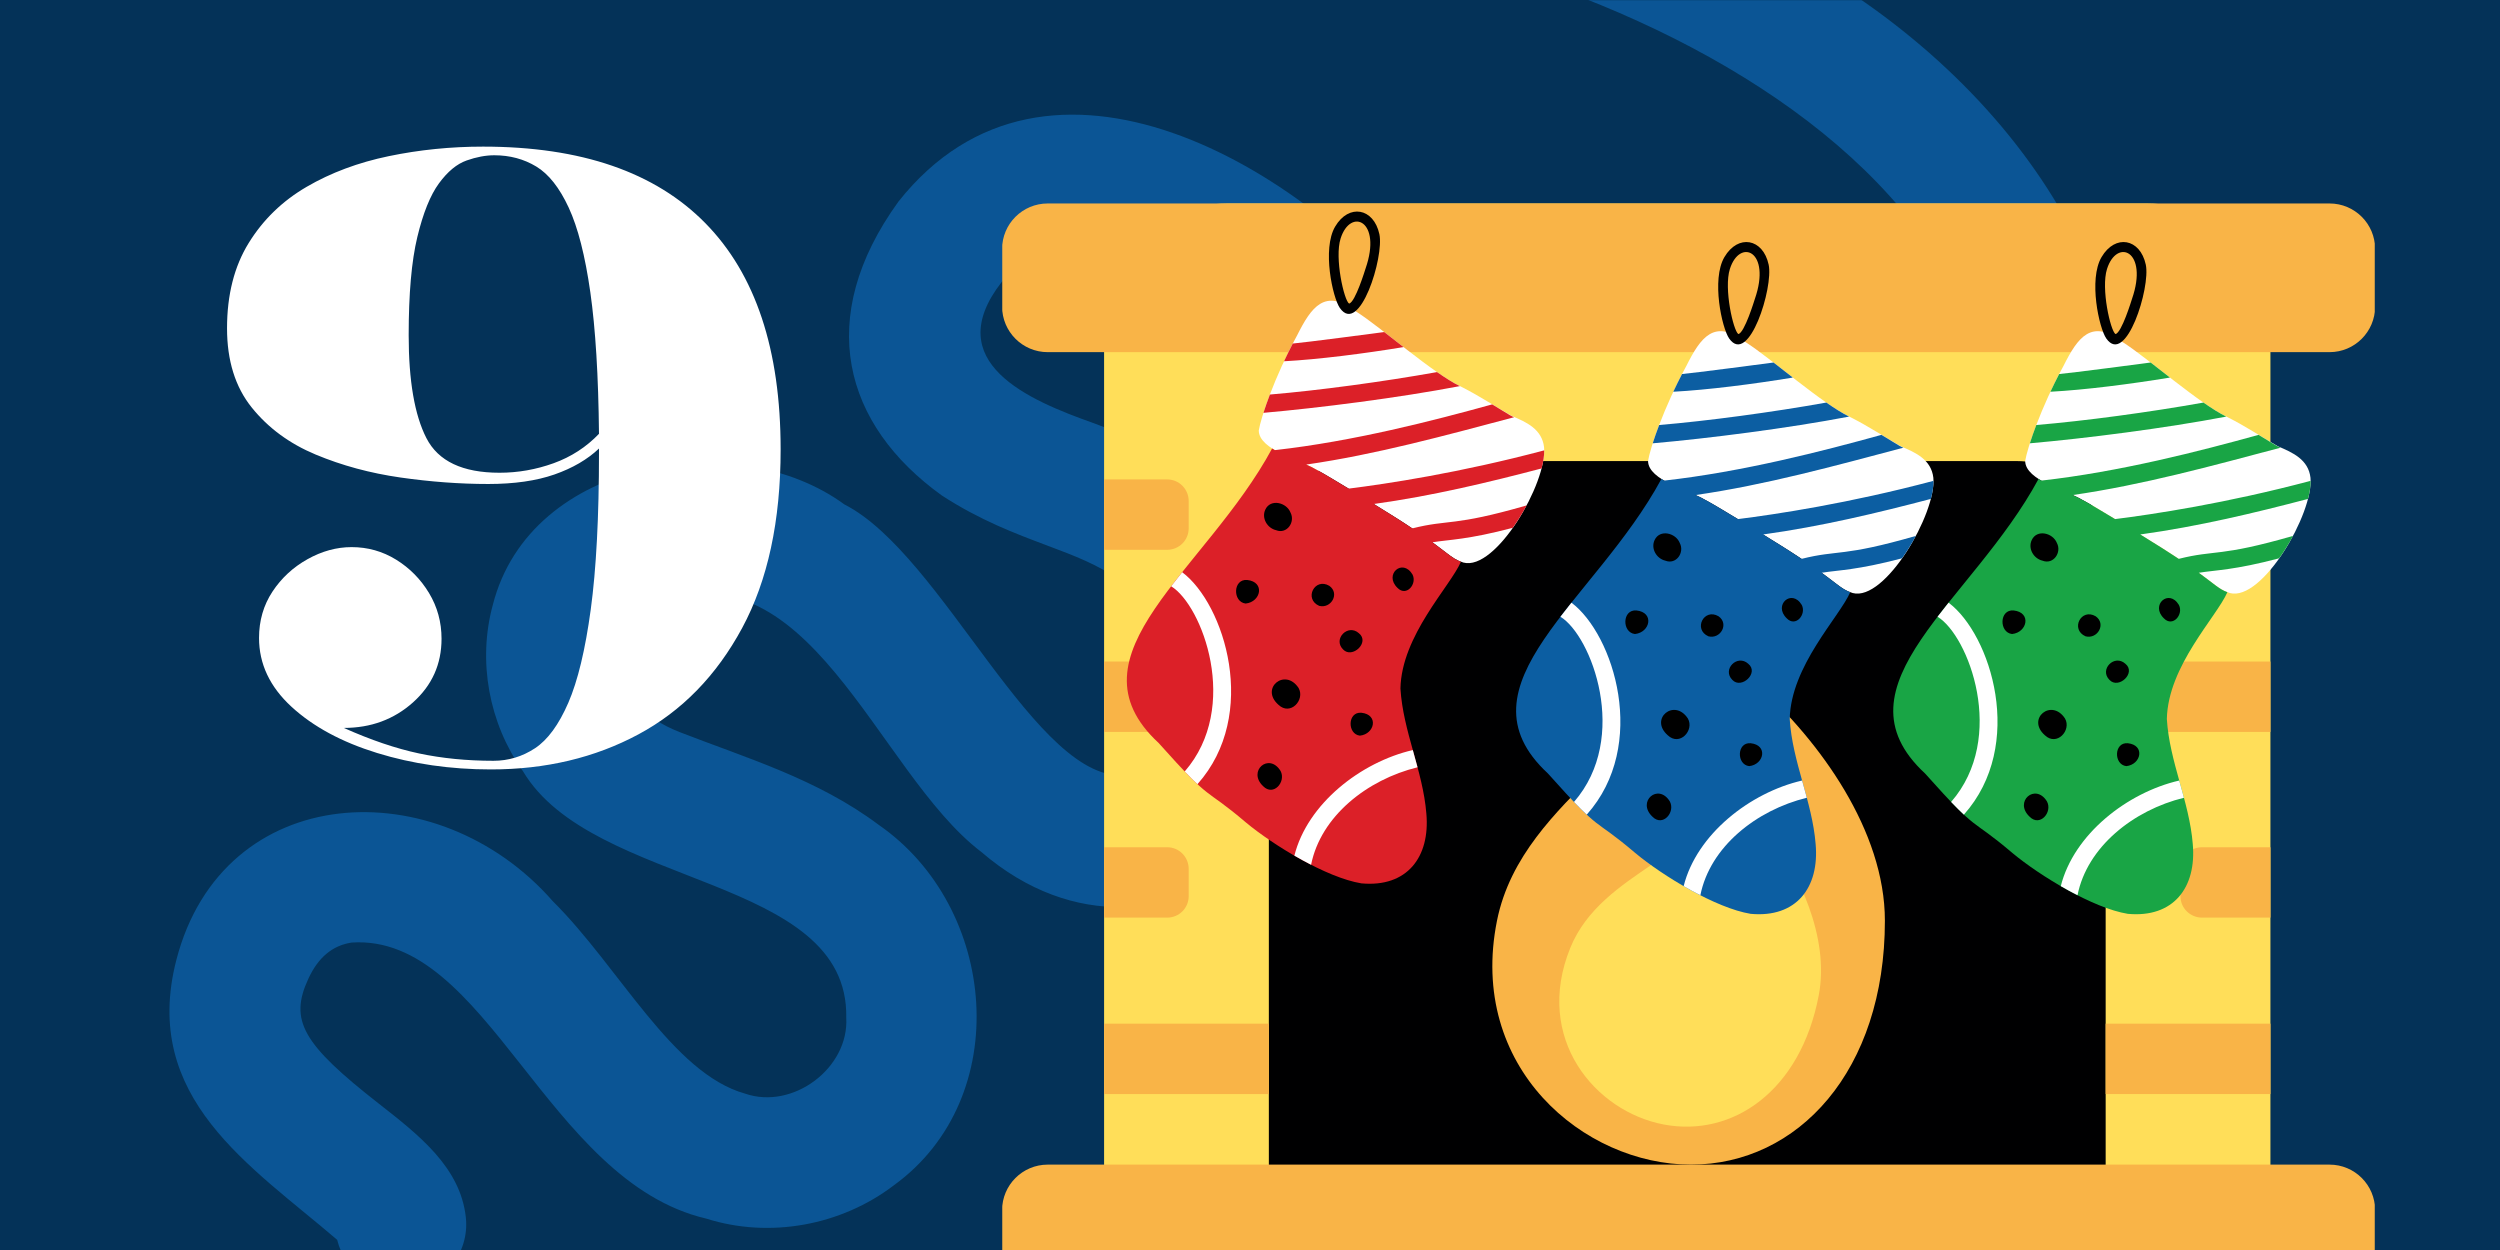 <?xml version="1.0" encoding="UTF-8"?> <svg xmlns="http://www.w3.org/2000/svg" xmlns:xlink="http://www.w3.org/1999/xlink" width="2000" zoomAndPan="magnify" viewBox="0 0 1500 750" height="1000" preserveAspectRatio="xMidYMid meet" version="1.0"><defs><filter x="0%" y="0%" width="100%" height="100%" id="31532801fc"><feColorMatrix values="0 0 0 0 1 0 0 0 0 1 0 0 0 0 1 0 0 0 1 0" color-interpolation-filters="sRGB"></feColorMatrix></filter><g></g><mask id="10e4649777"><g filter="url(#31532801fc)"><rect x="-150" width="1800" fill="#000000" y="-75" height="900" fill-opacity="0.81"></rect></g></mask><clipPath id="2ab581b18e"><path d="M 37 0 L 1213 0 L 1213 750 L 37 750 Z M 37 0 " clip-rule="nonzero"></path></clipPath><clipPath id="db514f74a8"><path d="M 1295.848 17.98 L 1028.137 1009.992 L -1.531 732.121 L 266.184 -259.891 Z M 1295.848 17.98 " clip-rule="nonzero"></path></clipPath><clipPath id="74aa9b34bb"><path d="M 1295.848 17.98 L 1028.137 1009.992 L -1.531 732.121 L 266.184 -259.891 Z M 1295.848 17.98 " clip-rule="nonzero"></path></clipPath><clipPath id="81283eb4e1"><rect x="0" width="1290" y="0" height="750"></rect></clipPath><clipPath id="137dd1cb84"><path d="M 662 122.016 L 1363 122.016 L 1363 750 L 662 750 Z M 662 122.016 " clip-rule="nonzero"></path></clipPath><clipPath id="88c194ddc9"><path d="M 601.355 122.016 L 1424.855 122.016 L 1424.855 212 L 601.355 212 Z M 601.355 122.016 " clip-rule="nonzero"></path></clipPath><clipPath id="fe4dc9e6a1"><path d="M 601.355 698 L 1424.855 698 L 1424.855 750 L 601.355 750 Z M 601.355 698 " clip-rule="nonzero"></path></clipPath><clipPath id="a16de6d7e0"><rect x="0" width="367" y="0" height="521"></rect></clipPath></defs><rect x="-150" width="1800" fill="#ffffff" y="-75" height="900" fill-opacity="1"></rect><rect x="-150" width="1800" fill="#043258" y="-75" height="900" fill-opacity="1"></rect><g mask="url(#10e4649777)"><g transform="matrix(1, 0, 0, 1, 64, -0)"><g clip-path="url(#81283eb4e1)"><g clip-path="url(#2ab581b18e)"><g clip-path="url(#db514f74a8)"><g clip-path="url(#74aa9b34bb)"><path fill="#0c5ea2" d="M 41.836 575.871 C 69.773 468.102 198.34 461.434 267.762 540.809 C 307.566 580.273 339.398 643.973 383.059 656.176 C 411.641 666.082 445.461 640.93 443.754 610.602 C 445.367 524.75 291.586 533.227 249.715 462.633 C 229.27 433.875 222.52 396.633 231.676 362.98 C 254.191 274.539 378.121 255.383 442.602 302.633 C 501.891 332.762 558.141 471.445 611.992 465.035 C 627.137 462.926 638.125 455.328 644.645 442.453 C 652.246 427.43 652.203 407.801 644.535 393.602 C 620.035 348.246 597.777 339.887 564.086 327.23 C 545.293 320.172 523.992 312.168 501.086 297.277 C 442.078 254.82 424.57 190.793 475.039 120.984 C 564.383 8.152 718.762 99.832 791.426 192.75 C 857.82 269.469 951.02 457.211 1064.977 410.066 C 1091.668 396.176 1113.996 365.797 1124.707 328.797 C 1191.742 74.355 816.699 -60.723 626.348 -47.922 C 604.719 -46.305 585.875 -62.523 584.258 -84.148 C 582.645 -105.773 598.859 -124.613 620.484 -126.23 C 700.469 -132.211 800.504 -115.715 894.941 -80.98 C 944.965 -62.578 991 -39.973 1031.773 -13.789 C 1159.562 64.902 1246.176 201.945 1200.137 350.633 C 1183.324 408.715 1147.27 455.77 1101.219 479.727 C 1043.934 508.102 990.238 499.301 941.441 472.777 C 842.746 419.125 755.676 271.195 730.488 242.273 C 675.691 179.352 585.922 111.105 537.047 169.168 C 499.391 217.445 553.555 240.18 591.703 253.719 C 630.824 268.414 675.164 285.07 713.629 356.281 C 777.062 478.383 635.258 606.18 524.816 511.191 C 461.254 462.902 421.141 321.637 324.207 363.715 C 296.074 377.602 298.633 421.734 343.688 439.219 C 383.617 454.773 426.395 467.301 463.16 494.867 C 534.73 544.332 544.707 658.598 472.371 711.145 C 440.656 735.34 397.777 743.234 359.742 731.16 C 263.66 708.723 228.309 560.055 146.926 565.539 C 135.426 567.34 126.961 574.414 121.047 587.164 C 109.43 612.227 117.344 626.262 163.398 662.273 C 187.43 681.062 212.277 700.488 215.5 730.406 C 217.824 751.969 202.227 771.328 180.668 773.652 C 160.844 775.789 142.879 762.777 138.309 743.906 C 86.504 699.438 20.359 658.914 41.836 575.871 Z M 41.836 575.871 " fill-opacity="1" fill-rule="nonzero"></path></g></g></g></g></g></g><g clip-path="url(#137dd1cb84)"><path fill="#ffde59" d="M 1362.258 196.141 L 1362.258 713.922 C 1362.258 754.848 1329.086 788.02 1288.16 788.02 L 736.516 788.02 C 695.625 788.02 662.453 754.848 662.453 713.922 L 662.453 196.145 C 662.453 155.25 695.625 122.082 736.516 122.082 L 1288.16 122.082 C 1329.086 122.082 1362.258 155.25 1362.258 196.145 " fill-opacity="1" fill-rule="nonzero"></path></g><path fill="#000001" d="M 1263.398 731.109 C 1263.398 762.531 1239.621 787.984 1210.273 787.984 L 814.438 787.984 C 785.125 787.984 761.312 762.531 761.312 731.109 L 761.312 333.523 C 761.312 302.102 785.125 276.648 814.438 276.648 L 1210.273 276.648 C 1239.621 276.648 1263.398 302.102 1263.398 333.523 L 1263.398 731.109 " fill-opacity="1" fill-rule="nonzero"></path><g clip-path="url(#88c194ddc9)"><path fill="#f9b447" d="M 1425.07 183.906 C 1425.07 199.02 1412.836 211.289 1397.723 211.289 L 628.629 211.289 C 613.516 211.289 601.258 199.02 601.258 183.906 L 601.258 149.426 C 601.258 134.316 613.516 122.082 628.629 122.082 L 1397.723 122.082 C 1412.836 122.082 1425.07 134.316 1425.07 149.426 L 1425.07 183.906 " fill-opacity="1" fill-rule="nonzero"></path></g><path fill="#f9b447" d="M 1362.258 287.645 L 1362.258 329.883 L 1321.258 329.883 C 1314.086 329.883 1308.258 324.133 1308.258 316.957 L 1308.258 300.645 C 1308.258 293.473 1314.086 287.645 1321.258 287.645 L 1362.258 287.645 " fill-opacity="1" fill-rule="nonzero"></path><path fill="#f9b447" d="M 1362.258 508.34 L 1362.258 550.578 L 1321.258 550.578 C 1314.086 550.578 1308.258 544.824 1308.258 537.688 L 1308.258 521.34 C 1308.258 514.164 1314.086 508.34 1321.258 508.34 L 1362.258 508.34 " fill-opacity="1" fill-rule="nonzero"></path><path fill="#f9b447" d="M 713.215 300.645 L 713.215 316.957 C 713.215 324.133 707.461 329.883 700.285 329.883 L 662.453 329.883 L 662.453 287.645 L 700.285 287.645 C 707.461 287.645 713.215 293.473 713.215 300.645 " fill-opacity="1" fill-rule="nonzero"></path><path fill="#f9b447" d="M 713.215 521.34 L 713.215 537.688 C 713.215 544.824 707.461 550.578 700.285 550.578 L 662.453 550.578 L 662.453 508.34 L 700.285 508.34 C 707.461 508.34 713.215 514.164 713.215 521.34 " fill-opacity="1" fill-rule="nonzero"></path><g clip-path="url(#fe4dc9e6a1)"><path fill="#f9b447" d="M 1425.07 760.602 C 1425.07 775.75 1412.836 787.984 1397.723 787.984 L 628.629 787.984 C 613.516 787.984 601.258 775.75 601.258 760.602 L 601.258 726.121 C 601.258 711.047 613.516 698.773 628.629 698.773 L 1397.723 698.773 C 1412.836 698.773 1425.07 711.047 1425.07 726.121 L 1425.07 760.602 " fill-opacity="1" fill-rule="nonzero"></path></g><path fill="#f9b447" d="M 1130.934 552.434 C 1130.934 642.48 1078.828 698.773 1014.559 698.773 C 950.254 698.773 880.527 640.441 898.188 552.434 C 913.699 475.023 1009.133 446.328 991.293 391.094 C 974.105 337.969 1130.934 444.254 1130.934 552.434 " fill-opacity="1" fill-rule="nonzero"></path><path fill="#ffde59" d="M 1091.277 597.074 C 1080.355 654.754 1039.465 682.5 998.281 674.707 C 957.062 666.914 920.145 623.074 942.137 568.82 C 961.469 521.082 1026.102 514.273 1021.367 476.699 C 1016.816 440.578 1104.426 527.711 1091.277 597.074 " fill-opacity="1" fill-rule="nonzero"></path><path fill="#f9b447" d="M 1263.398 614.188 L 1263.398 656.426 L 1362.258 656.426 L 1362.258 614.188 L 1263.398 614.188 " fill-opacity="1" fill-rule="nonzero"></path><path fill="#f9b447" d="M 1263.398 396.918 L 1263.398 439.156 L 1362.258 439.156 L 1362.258 396.918 L 1263.398 396.918 " fill-opacity="1" fill-rule="nonzero"></path><path fill="#f9b447" d="M 761.312 396.953 L 761.312 439.156 L 662.453 439.156 L 662.453 396.918 L 760.805 396.918 C 760.984 396.918 761.133 396.953 761.312 396.953 " fill-opacity="1" fill-rule="nonzero"></path><path fill="#f9b447" d="M 761.312 614.188 L 761.312 656.355 C 761.133 656.355 760.984 656.426 760.805 656.426 L 662.453 656.426 L 662.453 614.188 L 761.312 614.188 " fill-opacity="1" fill-rule="nonzero"></path><path fill="#ffffff" d="M 926.445 268.391 C 928.449 289.547 897.543 342.82 878.016 337.527 C 869.945 335.039 868.906 331.086 845.148 315.562 C 838.953 311.25 796.027 284.859 789.273 281.492 C 780.32 276.059 755.336 270.004 755.266 258.297 C 756.445 250.762 764.566 226.379 778.246 201.266 C 786.77 184.254 795.016 172.449 813.734 186.98 C 828.074 195.914 860.652 224.871 877.23 232.293 C 887.449 237.477 897.008 243.797 906.914 249.508 C 915.867 253.258 925.223 257.504 926.445 268.391 Z M 926.445 268.391 " fill-opacity="1" fill-rule="nonzero"></path><path fill="#dc2028" d="M 830.539 199.227 C 827.867 199.598 781.926 205.641 775.66 206.129 C 773.793 209.727 772.043 213.285 770.418 216.762 C 791.168 215.656 818.297 212.184 842.125 208.254 C 838.145 205.16 834.23 202.09 830.539 199.227 Z M 830.539 199.227 " fill-opacity="1" fill-rule="nonzero"></path><path fill="#dc2028" d="M 862.207 223.254 C 829.844 229.043 791.109 234.27 761.938 236.723 C 760.391 240.785 759.102 244.484 758.07 247.703 C 791.441 244.762 838.992 238.719 875.906 231.672 C 871.98 229.75 867.281 226.785 862.207 223.254 Z M 862.207 223.254 " fill-opacity="1" fill-rule="nonzero"></path><path fill="#dc2028" d="M 926.531 270.215 C 875.738 283.734 831.973 290.312 809.203 293.168 C 799.953 287.566 791.891 282.797 789.27 281.492 C 787.801 280.602 785.898 279.691 783.746 278.742 C 825.859 272.664 867.203 261.258 908.477 250.332 C 906.672 249.547 907.922 250.379 895.285 242.633 C 860.266 252.332 811.973 264.824 764.91 270.078 C 764.352 269.75 763.809 269.418 763.281 269.074 C 723.477 342.809 638.09 392.926 695.195 445.812 C 728.477 483.137 721.168 471.035 747.574 493.492 C 763.984 507.172 795.941 526.621 816.848 530.02 C 844.262 532.555 858.152 514.215 855.812 488.117 C 853.77 462.578 841.82 438.695 840.262 413.133 C 840.91 381.258 870.078 351.938 876.574 337.043 C 871.598 335.195 869.012 332.367 859.426 325.379 C 869.906 323.688 880.516 323.848 907.648 316.695 C 910.648 312.477 913.461 307.906 915.957 303.254 C 871.645 316.059 869.66 311.434 847.379 317.031 C 846.656 316.551 845.918 316.066 845.148 315.562 C 842.633 313.812 834.055 308.414 824.301 302.398 C 859.324 297.555 893.281 289.383 924.953 281.059 C 925.996 277.043 926.562 273.352 926.531 270.215 Z M 926.531 270.215 " fill-opacity="1" fill-rule="nonzero"></path><path fill="#ffffff" d="M 850.523 460.363 C 820.211 467.805 792.445 489.805 786.652 518.867 C 783.285 517.148 779.926 515.309 776.625 513.398 C 784.422 482.266 816.445 457.262 847.688 450.035 C 848.645 453.477 849.605 456.914 850.523 460.363 Z M 710.824 462.883 C 713.891 466.086 716.352 468.527 718.477 470.504 C 755.73 428.785 734.691 362.328 709.301 343.316 C 707.031 346.164 704.824 348.977 702.691 351.766 C 721.258 363.027 744.504 424.203 710.824 462.883 Z M 710.824 462.883 " fill-opacity="1" fill-rule="nonzero"></path><path fill="#000000" d="M 765.641 318.113 C 760.324 316.883 756.777 310.816 759.203 305.73 C 762.316 299.059 771.93 301.461 774.301 307.52 C 777.32 313.258 772.117 320.684 765.641 318.113 Z M 748.305 347.984 C 739.66 347.258 739.512 361.227 747.395 362.129 C 756.605 361.156 759.164 349.137 748.305 347.984 Z M 816.824 427.648 C 808.426 426.941 808.281 440.516 815.938 441.391 C 824.887 440.445 827.371 428.77 816.824 427.648 Z M 797.582 351.492 C 788.809 346.309 782.164 359.398 791.492 363.508 C 798.676 365.379 804.051 356.066 797.582 351.492 Z M 815.359 379.957 C 808.832 374.023 799.551 383.367 805.832 389.645 C 811.242 395.48 822.137 385.418 815.359 379.957 Z M 847.473 344.645 C 841.488 334.715 830.176 344.734 838.484 352.715 C 843.816 358.27 850.465 350.352 847.473 344.645 Z M 768.332 462.566 C 761.391 451.293 748.27 462.672 757.91 471.73 C 764.09 478.035 771.805 469.043 768.332 462.566 Z M 779.156 412.812 C 771.09 400.473 755.84 412.922 767.043 422.84 C 774.227 429.738 783.191 419.898 779.156 412.812 Z M 803.902 184.77 C 799.594 178.535 793.188 149.398 801.074 135.98 C 809.266 122.047 824.227 124.719 827.629 140.516 C 830.562 154.133 815.723 201.672 803.902 184.77 Z M 804.359 143.102 C 800.633 154.859 806.457 180.246 809.445 182.152 C 813.156 181.457 819.105 161.773 819.344 161.09 C 829.383 132.164 810.285 124.387 804.359 143.102 Z M 815.668 127.004 C 815.719 127.004 815.586 126.992 815.535 126.984 Z M 815.672 127.004 Z M 815.672 127.004 " fill-opacity="1" fill-rule="nonzero"></path><path fill="#ffffff" d="M 1160.012 286.676 C 1162.016 307.832 1131.109 361.105 1111.578 355.812 C 1103.512 353.324 1102.473 349.371 1078.715 333.848 C 1072.52 329.535 1029.594 303.145 1022.84 299.777 C 1013.887 294.344 988.902 288.289 988.832 276.582 C 990.012 269.047 998.133 244.664 1011.812 219.551 C 1020.336 202.539 1028.582 190.734 1047.301 205.266 C 1061.641 214.199 1094.219 243.156 1110.797 250.578 C 1121.016 255.762 1130.574 262.082 1140.48 267.793 C 1149.434 271.543 1158.789 275.789 1160.012 286.676 Z M 1160.012 286.676 " fill-opacity="1" fill-rule="nonzero"></path><path fill="#0c5ea2" d="M 1064.105 217.512 C 1061.434 217.883 1015.492 223.926 1009.223 224.418 C 1007.359 228.012 1005.609 231.57 1003.98 235.047 C 1024.734 233.941 1051.863 230.469 1075.691 226.539 C 1071.711 223.445 1067.797 220.375 1064.105 217.512 Z M 1064.105 217.512 " fill-opacity="1" fill-rule="nonzero"></path><path fill="#0c5ea2" d="M 1095.773 241.539 C 1063.41 247.328 1024.676 252.555 995.504 255.008 C 993.957 259.07 992.664 262.77 991.637 265.988 C 1025.008 263.047 1072.555 257.004 1109.473 249.957 C 1105.547 248.035 1100.848 245.07 1095.773 241.539 Z M 1095.773 241.539 " fill-opacity="1" fill-rule="nonzero"></path><path fill="#0c5ea2" d="M 1160.098 288.5 C 1109.305 302.02 1065.539 308.598 1042.77 311.453 C 1033.52 305.852 1025.457 301.082 1022.836 299.777 C 1021.367 298.887 1019.465 297.977 1017.312 297.031 C 1059.422 290.949 1100.77 279.543 1142.043 268.617 C 1140.238 267.836 1141.488 268.664 1128.852 260.918 C 1093.832 270.617 1045.539 283.109 998.477 288.363 C 997.918 288.035 997.375 287.703 996.848 287.359 C 957.043 361.094 871.656 411.211 928.762 464.098 C 962.043 501.422 954.734 489.32 981.141 511.777 C 997.551 525.457 1029.508 544.906 1050.414 548.305 C 1077.828 550.84 1091.719 532.504 1089.379 506.402 C 1087.336 480.867 1075.383 456.98 1073.828 431.418 C 1074.477 399.543 1103.645 370.223 1110.141 355.328 C 1105.164 353.48 1102.578 350.652 1092.992 343.664 C 1103.473 341.973 1114.082 342.133 1141.215 334.98 C 1144.215 330.762 1147.027 326.191 1149.523 321.539 C 1105.211 334.344 1103.227 329.719 1080.945 335.316 C 1080.223 334.84 1079.484 334.352 1078.715 333.848 C 1076.199 332.098 1067.621 326.699 1057.867 320.684 C 1092.891 315.84 1126.848 307.668 1158.52 299.344 C 1159.562 295.328 1160.129 291.637 1160.098 288.5 Z M 1160.098 288.5 " fill-opacity="1" fill-rule="nonzero"></path><path fill="#ffffff" d="M 1084.09 478.648 C 1053.777 486.09 1026.012 508.09 1020.219 537.152 C 1016.852 535.434 1013.488 533.594 1010.188 531.684 C 1017.988 500.551 1050.012 475.547 1081.254 468.32 C 1082.211 471.762 1083.172 475.199 1084.09 478.648 Z M 944.391 481.168 C 947.453 484.371 949.918 486.812 952.043 488.789 C 989.297 447.07 968.258 380.617 942.863 361.605 C 940.598 364.449 938.391 367.262 936.258 370.051 C 954.824 381.312 978.07 442.488 944.391 481.168 Z M 944.391 481.168 " fill-opacity="1" fill-rule="nonzero"></path><path fill="#000000" d="M 999.207 336.398 C 993.891 335.168 990.344 329.105 992.77 324.016 C 995.883 317.344 1005.496 319.746 1007.867 325.805 C 1010.883 331.543 1005.684 338.969 999.207 336.398 Z M 981.871 366.27 C 973.227 365.543 973.074 379.512 980.961 380.414 C 990.172 379.441 992.73 367.422 981.871 366.27 Z M 1050.391 445.934 C 1041.992 445.227 1041.848 458.801 1049.504 459.676 C 1058.453 458.73 1060.938 447.055 1050.391 445.934 Z M 1031.148 369.777 C 1022.375 364.594 1015.73 377.684 1025.059 381.793 C 1032.242 383.664 1037.617 374.352 1031.148 369.777 Z M 1048.926 398.242 C 1042.398 392.309 1033.117 401.652 1039.398 407.93 C 1044.809 413.766 1055.703 403.703 1048.926 398.242 Z M 1081.039 362.93 C 1075.055 353 1063.742 363.02 1072.051 371 C 1077.383 376.555 1084.031 368.637 1081.039 362.93 Z M 1001.898 480.852 C 994.957 469.578 981.836 480.957 991.473 490.016 C 997.656 496.32 1005.371 487.328 1001.898 480.852 Z M 1012.723 431.098 C 1004.652 418.758 989.406 431.207 1000.609 441.125 C 1007.793 448.023 1016.758 438.184 1012.723 431.098 Z M 1037.469 203.055 C 1033.16 196.82 1026.754 167.684 1034.641 154.266 C 1042.832 140.332 1057.793 143.004 1061.195 158.801 C 1064.129 172.418 1049.289 219.957 1037.469 203.055 Z M 1037.926 161.387 C 1034.195 173.145 1040.023 198.531 1043.012 200.438 C 1046.723 199.742 1052.672 180.059 1052.91 179.375 C 1062.949 150.449 1043.852 142.672 1037.926 161.387 Z M 1049.234 145.289 C 1049.285 145.289 1049.152 145.277 1049.102 145.27 Z M 1049.238 145.289 Z M 1049.238 145.289 " fill-opacity="1" fill-rule="nonzero"></path><path fill="#ffffff" d="M 1386.293 286.676 C 1388.297 307.832 1357.391 361.105 1337.859 355.812 C 1329.793 353.324 1328.754 349.371 1304.996 333.848 C 1298.801 329.535 1255.875 303.145 1249.117 299.777 C 1240.168 294.344 1215.184 288.289 1215.113 276.582 C 1216.293 269.047 1224.414 244.664 1238.09 219.551 C 1246.617 202.539 1254.863 190.734 1273.582 205.266 C 1287.922 214.199 1320.5 243.156 1337.074 250.578 C 1347.297 255.762 1356.855 262.082 1366.762 267.793 C 1375.715 271.543 1385.066 275.789 1386.293 286.676 Z M 1386.293 286.676 " fill-opacity="1" fill-rule="nonzero"></path><path fill="#19a545" d="M 1290.387 217.512 C 1287.715 217.883 1241.773 223.926 1235.504 224.418 C 1233.641 228.012 1231.891 231.57 1230.262 235.047 C 1251.016 233.941 1278.145 230.469 1301.973 226.539 C 1297.992 223.445 1294.078 220.375 1290.387 217.512 Z M 1290.387 217.512 " fill-opacity="1" fill-rule="nonzero"></path><path fill="#19a545" d="M 1322.055 241.539 C 1289.691 247.328 1250.953 252.555 1221.781 255.008 C 1220.238 259.07 1218.945 262.77 1217.918 265.988 C 1251.289 263.047 1298.836 257.004 1335.754 249.957 C 1331.828 248.035 1327.129 245.07 1322.055 241.539 Z M 1322.055 241.539 " fill-opacity="1" fill-rule="nonzero"></path><path fill="#19a545" d="M 1386.379 288.5 C 1335.582 302.02 1291.82 308.598 1269.051 311.453 C 1259.801 305.852 1251.738 301.082 1249.117 299.777 C 1247.648 298.887 1245.746 297.977 1243.594 297.031 C 1285.703 290.949 1327.051 279.543 1368.324 268.617 C 1366.52 267.836 1367.77 268.664 1355.133 260.918 C 1320.113 270.617 1271.82 283.109 1224.758 288.363 C 1224.199 288.035 1223.656 287.703 1223.125 287.359 C 1183.324 361.094 1097.938 411.211 1155.043 464.098 C 1188.324 501.422 1181.016 489.32 1207.422 511.777 C 1223.832 525.457 1255.789 544.906 1276.695 548.305 C 1304.109 550.84 1318 532.504 1315.66 506.402 C 1313.617 480.867 1301.664 456.98 1300.109 431.418 C 1300.758 399.543 1329.926 370.223 1336.422 355.328 C 1331.445 353.48 1328.859 350.652 1319.273 343.664 C 1329.754 341.973 1340.363 342.133 1367.496 334.98 C 1370.496 330.762 1373.309 326.191 1375.805 321.539 C 1331.492 334.344 1329.508 329.719 1307.227 335.316 C 1306.504 334.84 1305.766 334.352 1304.996 333.848 C 1302.48 332.098 1293.898 326.699 1284.148 320.684 C 1319.172 315.84 1353.129 307.668 1384.801 299.344 C 1385.844 295.328 1386.41 291.637 1386.379 288.5 Z M 1386.379 288.5 " fill-opacity="1" fill-rule="nonzero"></path><path fill="#ffffff" d="M 1310.371 478.648 C 1280.059 486.09 1252.293 508.09 1246.5 537.152 C 1243.133 535.434 1239.77 533.594 1236.469 531.684 C 1244.27 500.551 1276.293 475.547 1307.535 468.32 C 1308.492 471.762 1309.453 475.199 1310.371 478.648 Z M 1170.672 481.168 C 1173.734 484.371 1176.199 486.812 1178.324 488.789 C 1215.578 447.07 1194.539 380.617 1169.145 361.605 C 1166.879 364.449 1164.672 367.262 1162.539 370.051 C 1181.105 381.312 1204.352 442.488 1170.672 481.168 Z M 1170.672 481.168 " fill-opacity="1" fill-rule="nonzero"></path><path fill="#000000" d="M 1225.488 336.398 C 1220.172 335.168 1216.625 329.105 1219.051 324.016 C 1222.164 317.344 1231.777 319.746 1234.145 325.805 C 1237.164 331.543 1231.965 338.969 1225.488 336.398 Z M 1208.152 366.27 C 1199.508 365.543 1199.355 379.512 1207.242 380.414 C 1216.449 379.441 1219.012 367.422 1208.152 366.27 Z M 1276.672 445.934 C 1268.273 445.227 1268.129 458.801 1275.785 459.676 C 1284.734 458.73 1287.219 447.055 1276.672 445.934 Z M 1257.43 369.777 C 1248.656 364.594 1242.012 377.684 1251.34 381.793 C 1258.523 383.664 1263.898 374.352 1257.43 369.777 Z M 1275.207 398.242 C 1268.68 392.309 1259.398 401.652 1265.68 407.93 C 1271.086 413.766 1281.984 403.703 1275.207 398.242 Z M 1307.32 362.93 C 1301.336 353 1290.023 363.02 1298.332 371 C 1303.664 376.555 1310.312 368.637 1307.32 362.93 Z M 1228.18 480.852 C 1221.234 469.578 1208.117 480.957 1217.754 490.016 C 1223.938 496.32 1231.652 487.328 1228.18 480.852 Z M 1239.004 431.098 C 1230.934 418.758 1215.688 431.207 1226.891 441.125 C 1234.074 448.023 1243.039 438.184 1239.004 431.098 Z M 1263.75 203.055 C 1259.441 196.82 1253.035 167.684 1260.922 154.266 C 1269.113 140.332 1284.074 143.004 1287.477 158.801 C 1290.41 172.418 1275.57 219.957 1263.75 203.055 Z M 1264.207 161.387 C 1260.477 173.145 1266.305 198.531 1269.293 200.438 C 1273.004 199.742 1278.953 180.059 1279.191 179.375 C 1289.23 150.449 1270.133 142.672 1264.207 161.387 Z M 1275.516 145.289 C 1275.566 145.289 1275.434 145.277 1275.383 145.27 Z M 1275.52 145.289 Z M 1275.52 145.289 " fill-opacity="1" fill-rule="nonzero"></path><g transform="matrix(1, 0, 0, 1, 105, 66)"><g clip-path="url(#a16de6d7e0)"><g fill="#ffffff" fill-opacity="1"><g transform="translate(1.112, 390.473)"><g><path d="M 186.844 -166.078 C 169.883 -166.078 152.32 -167.375 134.156 -169.969 C 116 -172.57 99.047 -177.16 83.297 -183.734 C 67.555 -190.305 54.754 -199.734 44.891 -212.016 C 35.035 -224.297 30.109 -240.125 30.109 -259.5 C 30.109 -279.57 34.43 -296.613 43.078 -310.625 C 51.723 -324.645 63.312 -335.891 77.844 -344.359 C 92.383 -352.836 108.82 -358.977 127.156 -362.781 C 145.5 -366.594 164.359 -368.5 183.734 -368.5 C 242.555 -368.5 287.016 -353.188 317.109 -322.562 C 347.211 -291.945 362.266 -246.707 362.266 -186.844 C 362.266 -143.938 354.566 -108.207 339.172 -79.656 C 323.773 -51.113 303.016 -29.836 276.891 -15.828 C 250.766 -1.816 221.27 5.188 188.406 5.188 C 164.188 5.188 141.438 1.898 120.156 -4.672 C 98.875 -11.242 81.742 -20.5 68.766 -32.438 C 55.797 -44.375 49.312 -58.129 49.312 -73.703 C 49.312 -84.078 51.988 -93.332 57.344 -101.469 C 62.707 -109.602 69.711 -116.094 78.359 -120.938 C 87.016 -125.781 95.844 -128.203 104.844 -128.203 C 114.531 -128.203 123.438 -125.691 131.562 -120.672 C 139.695 -115.648 146.27 -108.988 151.281 -100.688 C 156.301 -92.383 158.812 -83.219 158.812 -73.188 C 158.812 -57.957 153.102 -45.238 141.688 -35.031 C 130.27 -24.82 116.43 -19.719 100.172 -19.719 C 116.43 -12.457 131.477 -7.352 145.312 -4.406 C 159.156 -1.469 174.035 0 189.953 0 C 198.953 0 207.258 -2.504 214.875 -7.516 C 222.488 -12.535 229.148 -21.617 234.859 -34.766 C 240.566 -47.922 245.062 -66.609 248.344 -90.828 C 251.633 -115.047 253.281 -146.359 253.281 -184.766 L 253.281 -187.359 C 246.363 -180.785 237.453 -175.594 226.547 -171.781 C 215.648 -167.977 202.414 -166.078 186.844 -166.078 Z M 193.594 -172.828 C 204.664 -172.828 215.477 -174.727 226.031 -178.531 C 236.582 -182.344 245.664 -188.227 253.281 -196.188 C 252.938 -230.789 251.207 -259.078 248.094 -281.047 C 244.977 -303.016 240.648 -319.969 235.109 -331.906 C 229.578 -343.844 223.086 -352.062 215.641 -356.562 C 208.203 -361.062 199.816 -363.312 190.484 -363.312 C 185.285 -363.312 179.742 -362.27 173.859 -360.188 C 167.984 -358.113 162.445 -353.531 157.25 -346.438 C 152.062 -339.344 147.738 -328.613 144.281 -314.25 C 140.82 -299.895 139.094 -280.266 139.094 -255.359 C 139.094 -228.023 142.641 -207.438 149.734 -193.594 C 156.828 -179.75 171.445 -172.828 193.594 -172.828 Z M 193.594 -172.828 "></path></g></g></g></g></g></svg> 
